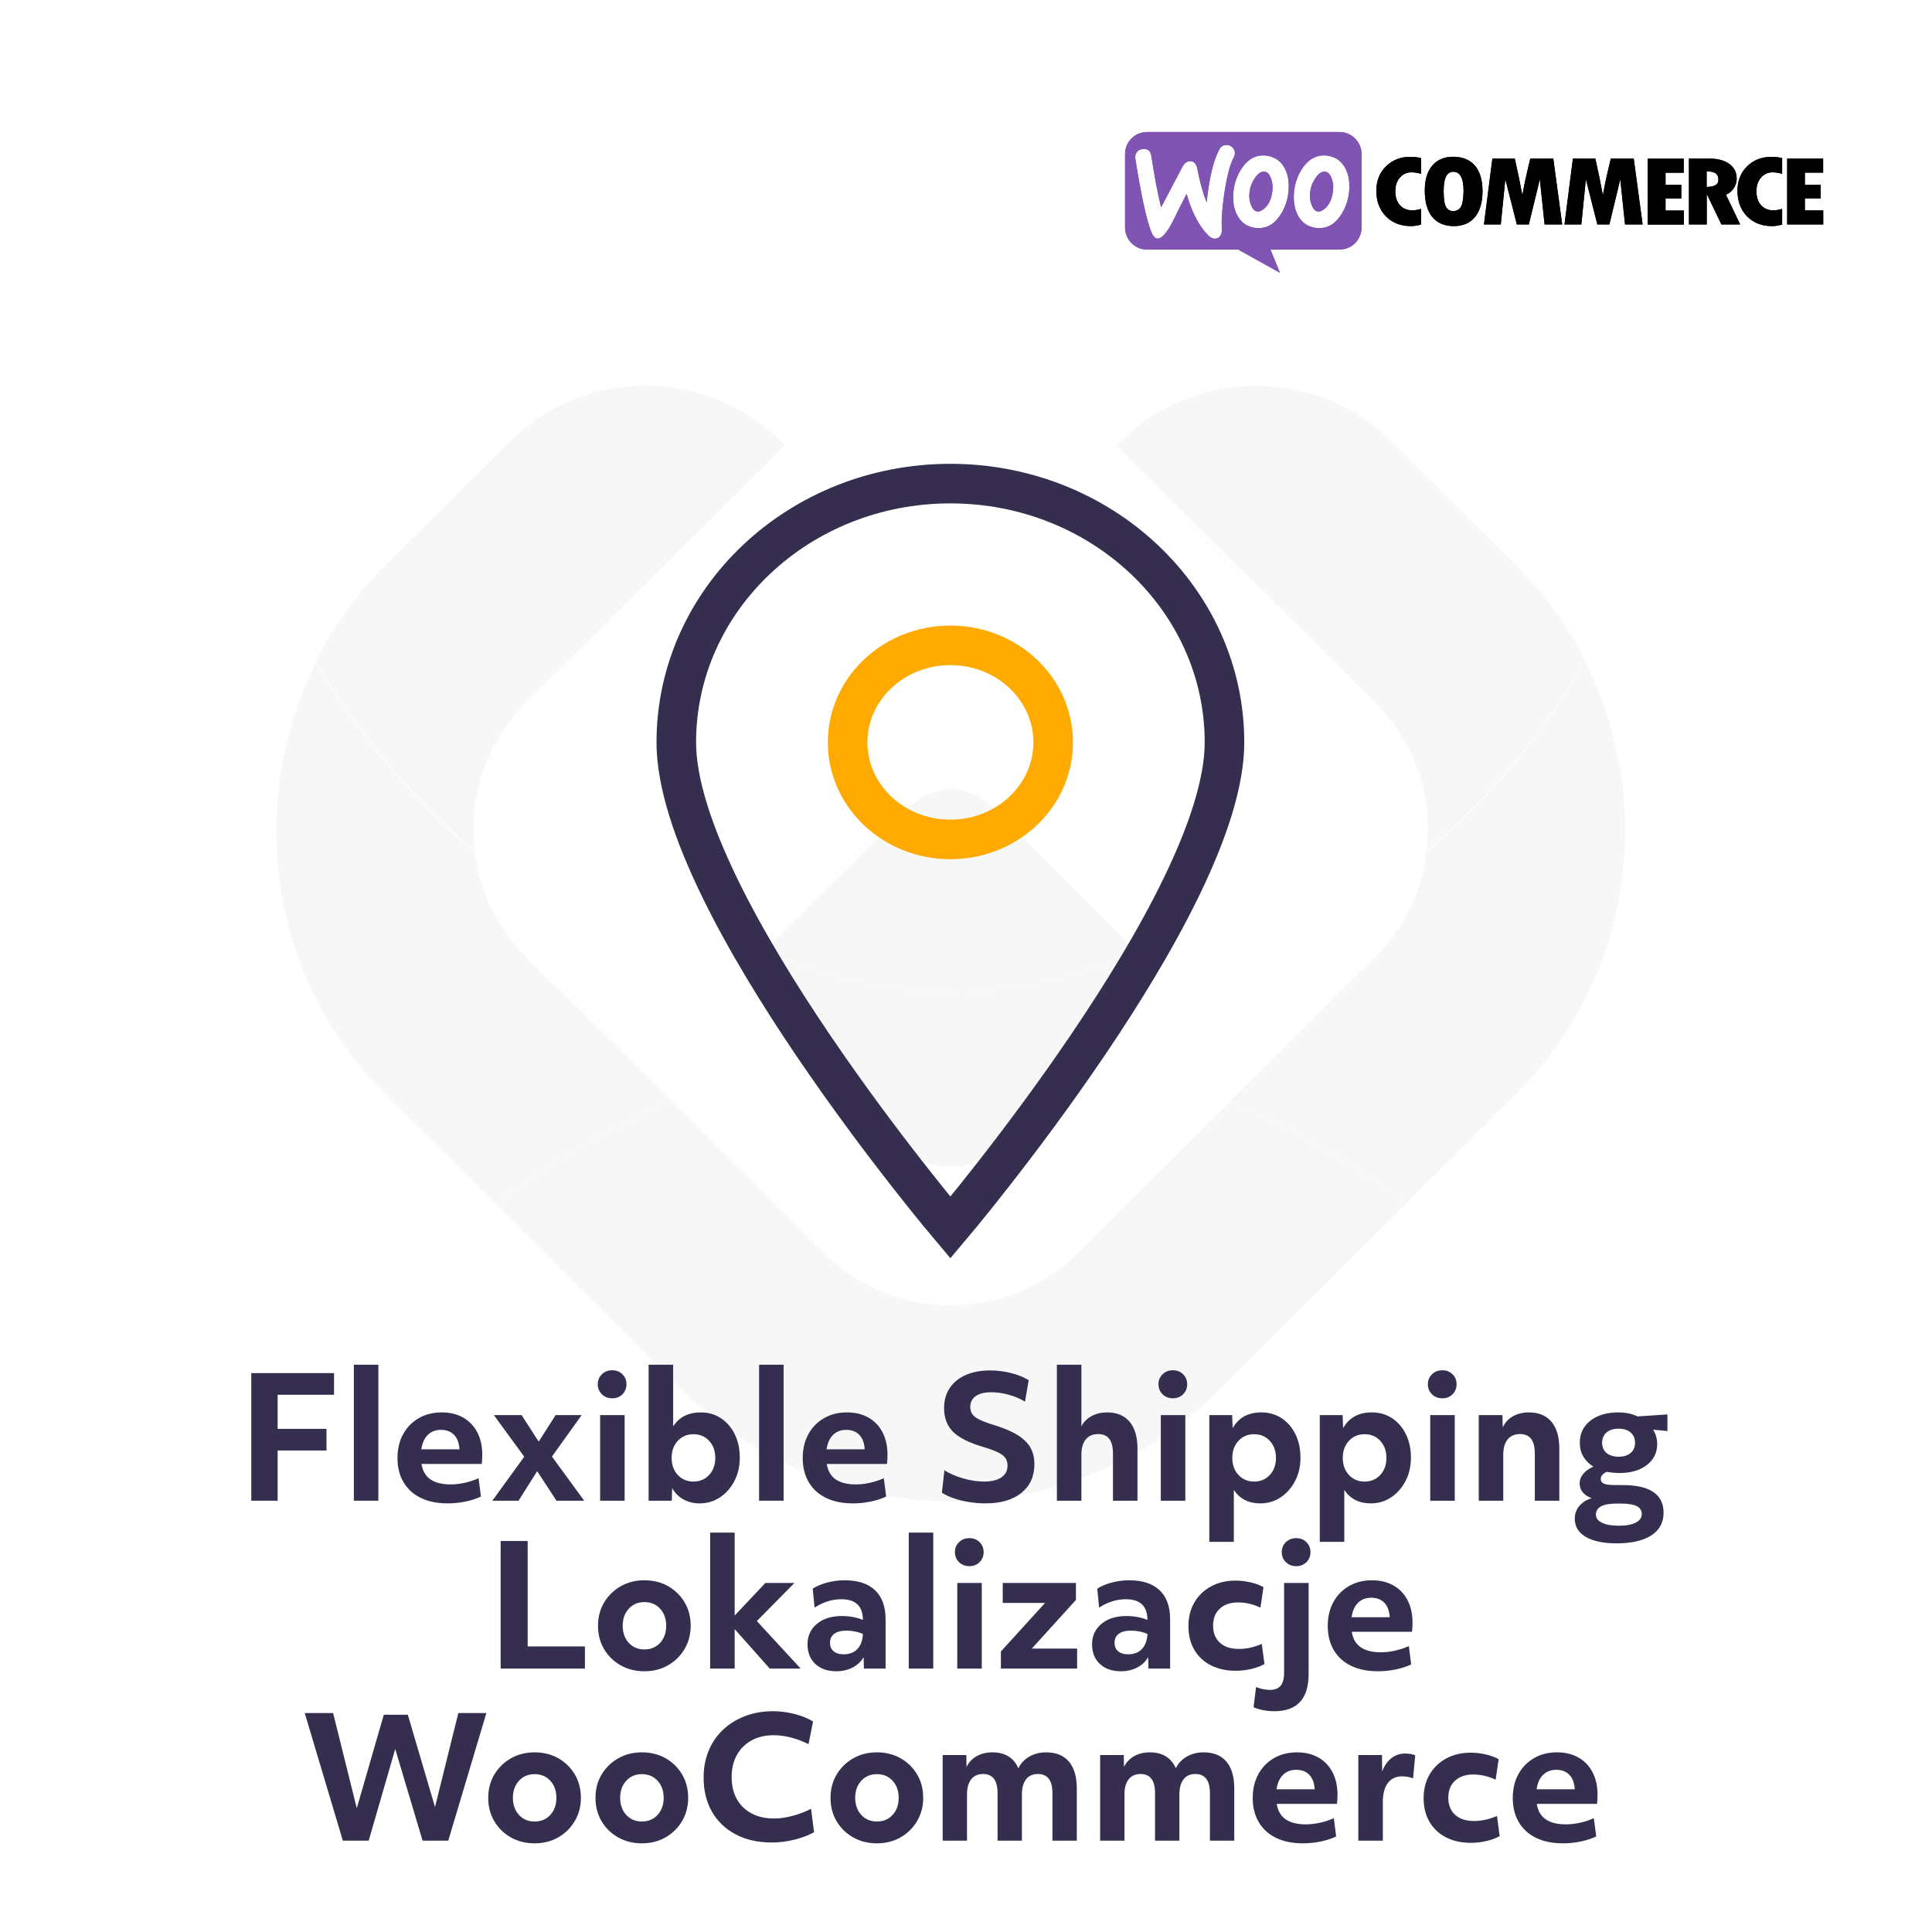 <?xml version="1.0" encoding="UTF-8" standalone="no"?> <svg xmlns="http://www.w3.org/2000/svg" xmlns:xlink="http://www.w3.org/1999/xlink" xmlns:serif="http://www.serif.com/" width="100%" height="100%" viewBox="0 0 500 500" version="1.1" xml:space="preserve" style="fill-rule:evenodd;clip-rule:evenodd;stroke-linecap:round;stroke-miterlimit:10;"> <g transform="matrix(1.671,0,0,1.671,-0.692,0.879)"> <g opacity="0.04"> <g transform="matrix(1,0,0,1,77.235,102.06)"> <path d="M0,83.94L-16.912,67.125C-27.955,56.158 -34.027,41.573 -34.027,26.043C-34.027,16.84 -31.897,7.979 -27.866,0C-21.4,11.168 -13.045,21.151 -3.271,29.471C-2.523,35.572 0.228,41.232 4.666,45.657L27.194,68.044C17.356,72.079 8.203,77.461 -0.013,83.94L0,83.94Z" style="fill:rgb(53,46,79);fill-rule:nonzero;"></path> </g> <g transform="matrix(1,0,0,1,218.086,102.034)"> <path d="M0,83.966C-8.215,77.474 -17.355,72.092 -27.193,68.058L-4.678,45.67C-0.24,41.246 2.523,35.598 3.259,29.485C13.059,21.153 21.389,11.181 27.854,0C31.886,7.98 34.016,16.854 34.016,26.056C34.016,41.573 27.942,56.171 16.913,67.138L-0.013,83.966L0,83.966Z" style="fill:rgb(53,46,79);fill-rule:nonzero;"></path> </g> <g transform="matrix(1,0,0,1,147.661,170.145)"> <path d="M0,61.855C-15.606,61.855 -30.287,55.817 -41.317,44.85L-70.438,15.895C-62.223,9.403 -53.069,4.033 -43.231,0L-19.727,23.37C-14.465,28.614 -7.467,31.488 -0.013,31.488C7.442,31.488 14.44,28.614 19.714,23.37L43.219,0C53.057,4.033 62.198,9.416 70.413,15.908L41.292,44.85C30.262,55.817 15.594,61.855 -0.025,61.855L0,61.855Z" style="fill:rgb(53,46,79);fill-rule:nonzero;"></path> </g> <g transform="matrix(1,0,0,1,73.749,59.528)"> <path d="M0,68.36C0,69.52 0.076,70.654 0.215,71.776C-9.572,63.457 -17.914,53.485 -24.38,42.304C-21.616,36.808 -17.927,31.741 -13.438,27.278L5.591,8.358C17.432,-3.416 36.702,-3.164 48.214,8.925L8.152,48.733C2.891,53.964 -0.013,60.935 -0.013,68.347L0,68.36Z" style="fill:rgb(53,46,79);fill-rule:nonzero;"></path> </g> <g transform="matrix(1,0,0,1,173.359,118.976)"> <path d="M0,-50.511C11.512,-62.587 30.782,-62.852 42.623,-51.078L61.652,-32.157C66.141,-27.707 69.817,-22.64 72.582,-17.144C66.102,-5.95 57.786,4.008 47.986,12.341C48.138,11.206 48.201,10.084 48.201,8.925C48.201,1.512 45.298,-5.458 40.037,-10.69L0,-50.511Z" style="fill:rgb(53,46,79);fill-rule:nonzero;"></path> </g> <g transform="matrix(1,0,0,1,141.576,150.238)"> <path d="M0,27.454L-8.114,19.387L-20.805,6.781C-23.568,4.033 -24.05,-0.127 -22.275,-3.354C-13.654,0.604 -4.032,2.823 6.098,2.823C16.228,2.823 25.824,0.617 34.445,-3.354C36.221,-0.127 35.738,4.033 32.987,6.781L20.297,19.387L12.171,27.454C8.824,30.808 3.372,30.808 0,27.454" style="fill:rgb(53,46,79);fill-rule:nonzero;"></path> </g> <g transform="matrix(1,0,0,1,147.661,120.891)"> <path d="M0,32.17C-10.13,32.17 -19.739,29.951 -28.373,25.993C-27.993,25.3 -27.486,24.619 -26.902,24.039L-15.467,12.656L-6.098,3.328C-2.738,0 2.713,0 6.073,3.328L26.89,24.039C27.486,24.631 27.98,25.3 28.348,25.993C19.727,29.963 10.117,32.17 0,32.17" style="fill:rgb(53,46,79);fill-rule:nonzero;"></path> </g> </g> </g> <g transform="matrix(1.599,0,0,1.599,291.153,34.165)"> <g> <clipPath id="_clip1"> <rect x="0" y="0" width="113" height="23"></rect> </clipPath> <g clip-path="url(#_clip1)"> <path d="M34.709,0L3.552,0C1.581,0 -0.016,1.612 0,3.568L0,15.461C0,17.433 1.596,19.029 3.568,19.029L18.325,19.029L25.07,22.785L23.536,19.029L34.709,19.029C36.681,19.029 38.277,17.433 38.277,15.461L38.277,3.568C38.277,1.596 36.681,0 34.709,0ZM2.895,2.754C2.457,2.785 2.128,2.942 1.909,3.239C1.69,3.521 1.612,3.881 1.659,4.288C2.582,10.156 3.443,14.115 4.241,16.165C4.554,16.916 4.914,17.276 5.336,17.245C5.994,17.198 6.776,16.29 7.699,14.522C8.184,13.521 8.936,12.018 9.953,10.015C10.798,12.973 11.956,15.195 13.411,16.682C13.818,17.104 14.241,17.292 14.647,17.261C15.007,17.229 15.289,17.042 15.477,16.697C15.633,16.4 15.696,16.056 15.665,15.664C15.571,14.24 15.712,12.253 16.103,9.702C16.51,7.073 17.01,5.18 17.621,4.053C17.746,3.818 17.793,3.584 17.777,3.302C17.746,2.942 17.589,2.645 17.292,2.41C16.995,2.175 16.666,2.066 16.306,2.097C15.852,2.128 15.508,2.347 15.273,2.785C14.303,4.554 13.615,7.418 13.208,11.392C12.613,9.89 12.112,8.122 11.721,6.04C11.549,5.117 11.127,4.679 10.438,4.726C9.968,4.757 9.577,5.07 9.264,5.665L5.837,12.19C5.274,9.921 4.742,7.151 4.257,3.881C4.147,3.067 3.693,2.692 2.895,2.754ZM33.05,3.881C34.161,4.116 34.991,4.71 35.554,5.696C36.055,6.541 36.305,7.558 36.305,8.779C36.305,10.391 35.899,11.862 35.085,13.208C34.146,14.773 32.925,15.555 31.407,15.555C31.141,15.555 30.86,15.524 30.562,15.461C29.451,15.226 28.622,14.632 28.058,13.646C27.558,12.785 27.307,11.752 27.307,10.547C27.307,8.936 27.714,7.465 28.528,6.134C29.483,4.569 30.703,3.787 32.205,3.787C32.471,3.787 32.753,3.818 33.05,3.881ZM32.393,12.347C32.972,11.831 33.363,11.064 33.583,10.031C33.645,9.671 33.692,9.28 33.692,8.873C33.692,8.419 33.598,7.934 33.41,7.449C33.176,6.839 32.863,6.51 32.487,6.432C31.924,6.322 31.376,6.635 30.86,7.402C30.437,7.997 30.171,8.623 30.03,9.264C29.952,9.624 29.921,10.015 29.921,10.407C29.921,10.86 30.015,11.345 30.202,11.831C30.437,12.441 30.75,12.769 31.126,12.848C31.517,12.926 31.939,12.754 32.393,12.347ZM25.742,5.696C25.179,4.71 24.334,4.116 23.239,3.881C22.941,3.818 22.66,3.787 22.394,3.787C20.891,3.787 19.671,4.569 18.716,6.134C17.902,7.465 17.496,8.936 17.496,10.547C17.496,11.752 17.746,12.785 18.247,13.646C18.81,14.632 19.639,15.226 20.75,15.461C21.048,15.524 21.329,15.555 21.596,15.555C23.113,15.555 24.334,14.773 25.273,13.208C26.087,11.862 26.494,10.391 26.494,8.779C26.494,7.558 26.243,6.541 25.742,5.696ZM23.771,10.031C23.552,11.064 23.16,11.831 22.581,12.347C22.128,12.754 21.705,12.926 21.314,12.848C20.938,12.769 20.625,12.441 20.391,11.831C20.203,11.345 20.109,10.86 20.109,10.407C20.109,10.015 20.14,9.624 20.218,9.264C20.359,8.623 20.625,7.997 21.048,7.402C21.564,6.635 22.112,6.322 22.675,6.432C23.051,6.51 23.364,6.839 23.599,7.449C23.786,7.934 23.88,8.419 23.88,8.873C23.88,9.28 23.849,9.671 23.771,10.031Z" style="fill:rgb(127,84,179);"></path> <path d="M42.236,5.555C41.188,6.588 40.671,7.903 40.671,9.499C40.671,11.205 41.188,12.597 42.221,13.646C43.253,14.694 44.599,15.226 46.274,15.226C46.759,15.226 47.306,15.148 47.901,14.976L47.901,12.441C47.353,12.597 46.884,12.676 46.477,12.676C45.648,12.676 44.99,12.394 44.49,11.846C43.989,11.283 43.739,10.532 43.739,9.577C43.739,8.685 43.989,7.95 44.474,7.386C44.975,6.807 45.585,6.526 46.336,6.526C46.821,6.526 47.338,6.604 47.901,6.76L47.901,4.225C47.385,4.084 46.806,4.022 46.195,4.022C44.599,4.006 43.285,4.522 42.236,5.555ZM53.097,4.006C51.657,4.006 50.53,4.491 49.716,5.446C48.903,6.4 48.511,7.746 48.511,9.467C48.511,11.33 48.918,12.754 49.716,13.74C50.514,14.726 51.688,15.226 53.222,15.226C54.708,15.226 55.851,14.726 56.649,13.74C57.447,12.754 57.854,11.361 57.854,9.577C57.854,7.793 57.447,6.416 56.633,5.446C55.804,4.491 54.63,4.006 53.097,4.006ZM54.333,12.143C54.051,12.582 53.629,12.801 53.097,12.801C52.596,12.801 52.22,12.582 51.954,12.143C51.688,11.705 51.563,10.829 51.563,9.499C51.563,7.449 52.079,6.432 53.128,6.432C54.223,6.432 54.786,7.464 54.786,9.546C54.771,10.829 54.614,11.705 54.333,12.143ZM65.584,4.303L65.021,6.698C64.88,7.308 64.739,7.934 64.614,8.575L64.301,10.234C64.004,8.575 63.597,6.604 63.08,4.303L59.45,4.303L58.088,14.96L60.811,14.96L61.547,7.621L63.409,14.96L65.35,14.96L67.133,7.637L67.9,14.96L70.748,14.96L69.309,4.303L65.584,4.303ZM78.62,4.303L78.056,6.698C77.915,7.308 77.775,7.934 77.649,8.575L77.336,10.234C77.039,8.575 76.632,6.604 76.116,4.303L72.485,4.303L71.124,14.96L73.847,14.96L74.582,7.621L76.444,14.96L78.385,14.96L80.153,7.637L80.92,14.96L83.768,14.96L82.328,4.303L78.62,4.303ZM87.477,10.751L90.028,10.751L90.028,8.544L87.477,8.544L87.477,6.588L90.419,6.588L90.419,4.319L84.598,4.319L84.598,14.976L90.435,14.976L90.435,12.707L87.477,12.707L87.477,10.751ZM98.54,9.061C98.838,8.575 98.994,8.075 98.994,7.558C98.994,6.557 98.603,5.759 97.821,5.18C97.038,4.601 95.959,4.303 94.613,4.303L91.264,4.303L91.264,14.96L94.143,14.96L94.143,10.109L94.19,10.109L96.522,14.96L99.558,14.96L97.257,10.156C97.805,9.906 98.243,9.546 98.54,9.061ZM94.128,8.888L94.128,6.353C94.816,6.369 95.301,6.479 95.599,6.698C95.896,6.917 96.037,7.261 96.037,7.762C96.037,8.497 95.395,8.873 94.128,8.888ZM100.684,5.555C99.636,6.588 99.12,7.903 99.12,9.499C99.12,11.205 99.636,12.597 100.669,13.646C101.702,14.694 103.047,15.226 104.722,15.226C105.207,15.226 105.755,15.148 106.349,14.976L106.349,12.441C105.802,12.597 105.332,12.676 104.925,12.676C104.096,12.676 103.439,12.394 102.938,11.846C102.437,11.283 102.187,10.532 102.187,9.577C102.187,8.685 102.437,7.95 102.922,7.386C103.423,6.807 104.033,6.526 104.784,6.526C105.269,6.526 105.786,6.604 106.349,6.76L106.349,4.225C105.833,4.084 105.254,4.022 104.644,4.022C103.063,4.006 101.733,4.522 100.684,5.555ZM110.027,12.691L110.027,10.735L112.577,10.735L112.577,8.529L110.027,8.529L110.027,6.572L112.984,6.572L112.984,4.303L107.163,4.303L107.163,14.96L113,14.96L113,12.691L110.027,12.691Z" style="fill-rule:nonzero;"></path> </g> </g> </g> <g id="logo-woocommerce.svg" transform="matrix(1.599,0,0,1.599,381.519,52.558)"> <g transform="matrix(1,0,0,1,-56.5,-11.5)"> <clipPath id="_clip2"> <rect x="0" y="0" width="113" height="23"></rect> </clipPath> <g clip-path="url(#_clip2)"> <path d="M34.709,0L3.552,0C1.581,0 -0.016,1.612 0,3.568L0,15.461C0,17.433 1.596,19.029 3.568,19.029L18.325,19.029L25.07,22.785L23.536,19.029L34.709,19.029C36.681,19.029 38.277,17.433 38.277,15.461L38.277,3.568C38.277,1.596 36.681,0 34.709,0ZM2.895,2.754C2.457,2.785 2.128,2.942 1.909,3.239C1.69,3.521 1.612,3.881 1.659,4.288C2.582,10.156 3.443,14.115 4.241,16.165C4.554,16.916 4.914,17.276 5.336,17.245C5.994,17.198 6.776,16.29 7.699,14.522C8.184,13.521 8.936,12.018 9.953,10.015C10.798,12.973 11.956,15.195 13.411,16.682C13.818,17.104 14.241,17.292 14.647,17.261C15.007,17.229 15.289,17.042 15.477,16.697C15.633,16.4 15.696,16.056 15.665,15.664C15.571,14.24 15.712,12.253 16.103,9.702C16.51,7.073 17.01,5.18 17.621,4.053C17.746,3.818 17.793,3.584 17.777,3.302C17.746,2.942 17.589,2.645 17.292,2.41C16.995,2.175 16.666,2.066 16.306,2.097C15.852,2.128 15.508,2.347 15.273,2.785C14.303,4.554 13.615,7.418 13.208,11.392C12.613,9.89 12.112,8.122 11.721,6.04C11.549,5.117 11.127,4.679 10.438,4.726C9.968,4.757 9.577,5.07 9.264,5.665L5.837,12.19C5.274,9.921 4.742,7.151 4.257,3.881C4.147,3.067 3.693,2.692 2.895,2.754ZM33.05,3.881C34.161,4.116 34.991,4.71 35.554,5.696C36.055,6.541 36.305,7.558 36.305,8.779C36.305,10.391 35.899,11.862 35.085,13.208C34.146,14.773 32.925,15.555 31.407,15.555C31.141,15.555 30.86,15.524 30.562,15.461C29.451,15.226 28.622,14.632 28.058,13.646C27.558,12.785 27.307,11.752 27.307,10.547C27.307,8.936 27.714,7.465 28.528,6.134C29.483,4.569 30.703,3.787 32.205,3.787C32.471,3.787 32.753,3.818 33.05,3.881ZM32.393,12.347C32.972,11.831 33.363,11.064 33.583,10.031C33.645,9.671 33.692,9.28 33.692,8.873C33.692,8.419 33.598,7.934 33.41,7.449C33.176,6.839 32.863,6.51 32.487,6.432C31.924,6.322 31.376,6.635 30.86,7.402C30.437,7.997 30.171,8.623 30.03,9.264C29.952,9.624 29.921,10.015 29.921,10.407C29.921,10.86 30.015,11.345 30.202,11.831C30.437,12.441 30.75,12.769 31.126,12.848C31.517,12.926 31.939,12.754 32.393,12.347ZM25.742,5.696C25.179,4.71 24.334,4.116 23.239,3.881C22.941,3.818 22.66,3.787 22.394,3.787C20.891,3.787 19.671,4.569 18.716,6.134C17.902,7.465 17.496,8.936 17.496,10.547C17.496,11.752 17.746,12.785 18.247,13.646C18.81,14.632 19.639,15.226 20.75,15.461C21.048,15.524 21.329,15.555 21.596,15.555C23.113,15.555 24.334,14.773 25.273,13.208C26.087,11.862 26.494,10.391 26.494,8.779C26.494,7.558 26.243,6.541 25.742,5.696ZM23.771,10.031C23.552,11.064 23.16,11.831 22.581,12.347C22.128,12.754 21.705,12.926 21.314,12.848C20.938,12.769 20.625,12.441 20.391,11.831C20.203,11.345 20.109,10.86 20.109,10.407C20.109,10.015 20.14,9.624 20.218,9.264C20.359,8.623 20.625,7.997 21.048,7.402C21.564,6.635 22.112,6.322 22.675,6.432C23.051,6.51 23.364,6.839 23.599,7.449C23.786,7.934 23.88,8.419 23.88,8.873C23.88,9.28 23.849,9.671 23.771,10.031Z" style="fill:rgb(127,84,179);"></path> <path d="M42.236,5.555C41.188,6.588 40.671,7.903 40.671,9.499C40.671,11.205 41.188,12.597 42.221,13.646C43.253,14.694 44.599,15.226 46.274,15.226C46.759,15.226 47.306,15.148 47.901,14.976L47.901,12.441C47.353,12.597 46.884,12.676 46.477,12.676C45.648,12.676 44.99,12.394 44.49,11.846C43.989,11.283 43.739,10.532 43.739,9.577C43.739,8.685 43.989,7.95 44.474,7.386C44.975,6.807 45.585,6.526 46.336,6.526C46.821,6.526 47.338,6.604 47.901,6.76L47.901,4.225C47.385,4.084 46.806,4.022 46.195,4.022C44.599,4.006 43.285,4.522 42.236,5.555ZM53.097,4.006C51.657,4.006 50.53,4.491 49.716,5.446C48.903,6.4 48.511,7.746 48.511,9.467C48.511,11.33 48.918,12.754 49.716,13.74C50.514,14.726 51.688,15.226 53.222,15.226C54.708,15.226 55.851,14.726 56.649,13.74C57.447,12.754 57.854,11.361 57.854,9.577C57.854,7.793 57.447,6.416 56.633,5.446C55.804,4.491 54.63,4.006 53.097,4.006ZM54.333,12.143C54.051,12.582 53.629,12.801 53.097,12.801C52.596,12.801 52.22,12.582 51.954,12.143C51.688,11.705 51.563,10.829 51.563,9.499C51.563,7.449 52.079,6.432 53.128,6.432C54.223,6.432 54.786,7.464 54.786,9.546C54.771,10.829 54.614,11.705 54.333,12.143ZM65.584,4.303L65.021,6.698C64.88,7.308 64.739,7.934 64.614,8.575L64.301,10.234C64.004,8.575 63.597,6.604 63.08,4.303L59.45,4.303L58.088,14.96L60.811,14.96L61.547,7.621L63.409,14.96L65.35,14.96L67.133,7.637L67.9,14.96L70.748,14.96L69.309,4.303L65.584,4.303ZM78.62,4.303L78.056,6.698C77.915,7.308 77.775,7.934 77.649,8.575L77.336,10.234C77.039,8.575 76.632,6.604 76.116,4.303L72.485,4.303L71.124,14.96L73.847,14.96L74.582,7.621L76.444,14.96L78.385,14.96L80.153,7.637L80.92,14.96L83.768,14.96L82.328,4.303L78.62,4.303ZM87.477,10.751L90.028,10.751L90.028,8.544L87.477,8.544L87.477,6.588L90.419,6.588L90.419,4.319L84.598,4.319L84.598,14.976L90.435,14.976L90.435,12.707L87.477,12.707L87.477,10.751ZM98.54,9.061C98.838,8.575 98.994,8.075 98.994,7.558C98.994,6.557 98.603,5.759 97.821,5.18C97.038,4.601 95.959,4.303 94.613,4.303L91.264,4.303L91.264,14.96L94.143,14.96L94.143,10.109L94.19,10.109L96.522,14.96L99.558,14.96L97.257,10.156C97.805,9.906 98.243,9.546 98.54,9.061ZM94.128,8.888L94.128,6.353C94.816,6.369 95.301,6.479 95.599,6.698C95.896,6.917 96.037,7.261 96.037,7.762C96.037,8.497 95.395,8.873 94.128,8.888ZM100.684,5.555C99.636,6.588 99.12,7.903 99.12,9.499C99.12,11.205 99.636,12.597 100.669,13.646C101.702,14.694 103.047,15.226 104.722,15.226C105.207,15.226 105.755,15.148 106.349,14.976L106.349,12.441C105.802,12.597 105.332,12.676 104.925,12.676C104.096,12.676 103.439,12.394 102.938,11.846C102.437,11.283 102.187,10.532 102.187,9.577C102.187,8.685 102.437,7.95 102.922,7.386C103.423,6.807 104.033,6.526 104.784,6.526C105.269,6.526 105.786,6.604 106.349,6.76L106.349,4.225C105.833,4.084 105.254,4.022 104.644,4.022C103.063,4.006 101.733,4.522 100.684,5.555ZM110.027,12.691L110.027,10.735L112.577,10.735L112.577,8.529L110.027,8.529L110.027,6.572L112.984,6.572L112.984,4.303L107.163,4.303L107.163,14.96L113,14.96L113,12.691L110.027,12.691Z" style="fill-rule:nonzero;"></path> </g> </g> </g> <g transform="matrix(1.671,0,0,1.671,-0.692,-20.029)"> <path d="M39.332,224.65L52.15,224.65L52.15,228.004L43.414,228.004L43.414,233.282L50.98,233.282L50.98,236.636L43.414,236.636L43.414,244.41L39.332,244.41L39.332,224.65Z" style="fill:rgb(53,46,79);fill-rule:nonzero;"></path> <rect x="55.218" y="223.35" width="3.796" height="21.06" style="fill:rgb(53,46,79);fill-rule:nonzero;"></rect> <path d="M69.751,244.826C68.139,244.826 66.753,244.545 65.591,243.981C64.43,243.418 63.537,242.608 62.913,241.55C62.289,240.493 61.977,239.245 61.977,237.806C61.977,236.402 62.268,235.172 62.848,234.114C63.429,233.057 64.235,232.229 65.266,231.631C66.298,231.033 67.481,230.734 68.815,230.734C70.098,230.734 71.212,231.003 72.156,231.54C73.101,232.078 73.829,232.84 74.34,233.828C74.852,234.816 75.107,235.978 75.107,237.312C75.107,237.746 75.081,238.214 75.029,238.716L65.695,238.716C65.869,239.808 66.337,240.61 67.099,241.121C67.862,241.633 68.893,241.888 70.193,241.888C70.921,241.888 71.667,241.802 72.429,241.628C73.192,241.455 73.894,241.221 74.535,240.926L74.899,243.76C74.223,244.09 73.43,244.35 72.52,244.54C71.61,244.731 70.687,244.826 69.751,244.826ZM68.711,233.438C67.879,233.438 67.199,233.698 66.67,234.218C66.142,234.738 65.808,235.484 65.669,236.454L71.571,236.454C71.571,236.264 71.554,236.09 71.519,235.934C71.398,235.137 71.095,234.522 70.609,234.088C70.124,233.655 69.491,233.438 68.711,233.438Z" style="fill:rgb(53,46,79);fill-rule:nonzero;"></path> <path d="M90.889,244.41L86.599,244.41L83.609,239.834L80.723,244.41L76.667,244.41L81.607,237.598L76.901,231.15L81.191,231.15L83.843,235.258L86.469,231.15L90.499,231.15L85.897,237.572L90.889,244.41Z" style="fill:rgb(53,46,79);fill-rule:nonzero;"></path> <path d="M93.359,231.15L97.155,231.15L97.155,244.41L93.359,244.41L93.359,231.15ZM93.632,227.926C93.207,227.51 92.995,226.99 92.995,226.366C92.995,225.76 93.207,225.248 93.632,224.832C94.056,224.416 94.589,224.208 95.231,224.208C95.872,224.208 96.401,224.416 96.817,224.832C97.233,225.248 97.441,225.76 97.441,226.366C97.441,226.99 97.233,227.51 96.817,227.926C96.401,228.342 95.872,228.55 95.231,228.55C94.589,228.55 94.056,228.342 93.632,227.926Z" style="fill:rgb(53,46,79);fill-rule:nonzero;"></path> <path d="M100.872,223.35L104.668,223.35L104.668,232.892C105.622,231.454 107.043,230.734 108.932,230.734C110.111,230.734 111.155,231.033 112.065,231.631C112.975,232.229 113.69,233.057 114.21,234.114C114.73,235.172 114.99,236.385 114.99,237.754C114.99,239.089 114.713,240.289 114.158,241.355C113.604,242.421 112.858,243.266 111.922,243.89C110.986,244.514 109.929,244.826 108.75,244.826C107.832,244.826 107,244.618 106.254,244.202C105.509,243.786 104.928,243.206 104.512,242.46L104.46,244.41L100.872,244.41L100.872,223.35ZM107.814,234.114C106.826,234.114 106.016,234.457 105.383,235.141C104.751,235.826 104.434,236.706 104.434,237.78C104.434,238.855 104.751,239.735 105.383,240.419C106.016,241.104 106.826,241.446 107.814,241.446C108.802,241.446 109.613,241.104 110.245,240.419C110.878,239.735 111.194,238.855 111.194,237.78C111.194,236.706 110.878,235.826 110.245,235.141C109.613,234.457 108.802,234.114 107.814,234.114Z" style="fill:rgb(53,46,79);fill-rule:nonzero;"></path> <rect x="117.98" y="223.35" width="3.796" height="21.06" style="fill:rgb(53,46,79);fill-rule:nonzero;"></rect> <path d="M132.513,244.826C130.901,244.826 129.515,244.545 128.353,243.981C127.192,243.418 126.299,242.608 125.675,241.55C125.051,240.493 124.739,239.245 124.739,237.806C124.739,236.402 125.03,235.172 125.61,234.114C126.191,233.057 126.997,232.229 128.028,231.631C129.06,231.033 130.243,230.734 131.577,230.734C132.86,230.734 133.974,231.003 134.918,231.54C135.863,232.078 136.591,232.84 137.102,233.828C137.614,234.816 137.869,235.978 137.869,237.312C137.869,237.746 137.843,238.214 137.791,238.716L128.457,238.716C128.631,239.808 129.099,240.61 129.861,241.121C130.624,241.633 131.655,241.888 132.955,241.888C133.683,241.888 134.429,241.802 135.191,241.628C135.954,241.455 136.656,241.221 137.297,240.926L137.661,243.76C136.985,244.09 136.192,244.35 135.282,244.54C134.372,244.731 133.449,244.826 132.513,244.826ZM131.473,233.438C130.641,233.438 129.961,233.698 129.432,234.218C128.904,234.738 128.57,235.484 128.431,236.454L134.333,236.454C134.333,236.264 134.316,236.09 134.281,235.934C134.16,235.137 133.857,234.522 133.371,234.088C132.886,233.655 132.253,233.438 131.473,233.438Z" style="fill:rgb(53,46,79);fill-rule:nonzero;"></path> <path d="M146.682,239.704C147.514,240.224 148.489,240.645 149.607,240.965C150.725,241.286 151.796,241.446 152.818,241.446C153.98,241.446 154.877,241.23 155.509,240.796C156.142,240.363 156.458,239.756 156.458,238.976C156.458,238.508 156.346,238.114 156.12,237.793C155.895,237.473 155.505,237.178 154.95,236.909C154.396,236.641 153.616,236.359 152.61,236.064C150.461,235.423 148.927,234.643 148.008,233.724C147.09,232.806 146.63,231.584 146.63,230.058C146.63,228.862 146.925,227.827 147.514,226.951C148.104,226.076 148.931,225.404 149.997,224.936C151.063,224.468 152.324,224.234 153.78,224.234C154.855,224.234 155.925,224.369 156.991,224.637C158.057,224.906 158.972,225.274 159.734,225.742L159.162,229.07C158.434,228.62 157.598,228.264 156.653,228.004C155.709,227.744 154.803,227.614 153.936,227.614C152.896,227.614 152.095,227.814 151.531,228.212C150.968,228.611 150.686,229.174 150.686,229.902C150.686,230.318 150.786,230.678 150.985,230.981C151.185,231.285 151.531,231.562 152.025,231.813C152.519,232.065 153.208,232.329 154.092,232.606C155.67,233.074 156.935,233.594 157.888,234.166C158.842,234.738 159.535,235.393 159.968,236.129C160.402,236.866 160.618,237.737 160.618,238.742C160.618,240.632 159.947,242.118 158.603,243.201C157.26,244.285 155.401,244.826 153.026,244.826C152.194,244.826 151.349,244.757 150.491,244.618C149.633,244.48 148.84,244.285 148.112,244.033C147.384,243.782 146.778,243.492 146.292,243.162L146.682,239.704Z" style="fill:rgb(53,46,79);fill-rule:nonzero;"></path> <path d="M164.102,223.35L167.898,223.35L167.898,232.892C168.262,232.199 168.795,231.666 169.497,231.293C170.199,230.921 170.992,230.734 171.876,230.734C173.384,230.734 174.545,231.215 175.36,232.177C176.175,233.139 176.582,234.53 176.582,236.35L176.582,244.41L172.786,244.41L172.786,237.078C172.786,235.085 172.023,234.088 170.498,234.088C169.666,234.088 169.025,234.366 168.574,234.92C168.123,235.475 167.898,236.264 167.898,237.286L167.898,244.41L164.102,244.41L164.102,223.35Z" style="fill:rgb(53,46,79);fill-rule:nonzero;"></path> <path d="M180.196,231.15L183.992,231.15L183.992,244.41L180.196,244.41L180.196,231.15ZM180.469,227.926C180.044,227.51 179.832,226.99 179.832,226.366C179.832,225.76 180.044,225.248 180.469,224.832C180.893,224.416 181.426,224.208 182.068,224.208C182.709,224.208 183.238,224.416 183.654,224.832C184.07,225.248 184.278,225.76 184.278,226.366C184.278,226.99 184.07,227.51 183.654,227.926C183.238,228.342 182.709,228.55 182.068,228.55C181.426,228.55 180.893,228.342 180.469,227.926Z" style="fill:rgb(53,46,79);fill-rule:nonzero;"></path> <path d="M187.709,231.15L191.245,231.15L191.323,233.178C192.242,231.549 193.724,230.734 195.769,230.734C196.948,230.734 197.992,231.033 198.902,231.631C199.812,232.229 200.527,233.057 201.047,234.114C201.567,235.172 201.827,236.385 201.827,237.754C201.827,239.089 201.55,240.289 200.995,241.355C200.44,242.421 199.695,243.266 198.759,243.89C197.823,244.514 196.766,244.826 195.587,244.826C193.802,244.826 192.441,244.133 191.505,242.746L191.505,250.78L187.709,250.78L187.709,231.15ZM194.651,241.446C195.639,241.446 196.449,241.104 197.082,240.419C197.715,239.735 198.031,238.855 198.031,237.78C198.031,236.706 197.715,235.826 197.082,235.141C196.449,234.457 195.639,234.114 194.651,234.114C193.663,234.114 192.853,234.457 192.22,235.141C191.587,235.826 191.271,236.706 191.271,237.78C191.271,238.855 191.587,239.735 192.22,240.419C192.853,241.104 193.663,241.446 194.651,241.446Z" style="fill:rgb(53,46,79);fill-rule:nonzero;"></path> <path d="M204.817,231.15L208.353,231.15L208.431,233.178C209.349,231.549 210.831,230.734 212.877,230.734C214.055,230.734 215.1,231.033 216.01,231.631C216.92,232.229 217.635,233.057 218.155,234.114C218.675,235.172 218.935,236.385 218.935,237.754C218.935,239.089 218.657,240.289 218.103,241.355C217.548,242.421 216.803,243.266 215.867,243.89C214.931,244.514 213.873,244.826 212.695,244.826C210.909,244.826 209.549,244.133 208.613,242.746L208.613,250.78L204.817,250.78L204.817,231.15ZM211.759,241.446C212.747,241.446 213.557,241.104 214.19,240.419C214.822,239.735 215.139,238.855 215.139,237.78C215.139,236.706 214.822,235.826 214.19,235.141C213.557,234.457 212.747,234.114 211.759,234.114C210.771,234.114 209.96,234.457 209.328,235.141C208.695,235.826 208.379,236.706 208.379,237.78C208.379,238.855 208.695,239.735 209.328,240.419C209.96,241.104 210.771,241.446 211.759,241.446Z" style="fill:rgb(53,46,79);fill-rule:nonzero;"></path> <path d="M221.924,231.15L225.72,231.15L225.72,244.41L221.924,244.41L221.924,231.15ZM222.197,227.926C221.773,227.51 221.56,226.99 221.56,226.366C221.56,225.76 221.773,225.248 222.197,224.832C222.622,224.416 223.155,224.208 223.796,224.208C224.438,224.208 224.966,224.416 225.382,224.832C225.798,225.248 226.006,225.76 226.006,226.366C226.006,226.99 225.798,227.51 225.382,227.926C224.966,228.342 224.438,228.55 223.796,228.55C223.155,228.55 222.622,228.342 222.197,227.926Z" style="fill:rgb(53,46,79);fill-rule:nonzero;"></path> <path d="M229.438,231.15L233.104,231.15L233.156,233.048C233.503,232.303 234.031,231.731 234.742,231.332C235.453,230.934 236.276,230.734 237.212,230.734C238.72,230.734 239.881,231.215 240.696,232.177C241.511,233.139 241.918,234.53 241.918,236.35L241.918,244.41L238.122,244.41L238.122,237.078C238.122,235.085 237.359,234.088 235.834,234.088C235.002,234.088 234.361,234.366 233.91,234.92C233.459,235.475 233.234,236.264 233.234,237.286L233.234,244.41L229.438,244.41L229.438,231.15Z" style="fill:rgb(53,46,79);fill-rule:nonzero;"></path> <path d="M247.195,239.132C246.537,238.734 246.021,238.222 245.648,237.598C245.276,236.974 245.089,236.246 245.089,235.414C245.089,234.478 245.336,233.659 245.83,232.957C246.324,232.255 247.018,231.709 247.91,231.319C248.803,230.929 249.839,230.734 251.017,230.734C251.589,230.734 252.127,230.786 252.629,230.89C253.132,230.994 253.6,231.15 254.033,231.358L258.661,231.046L258.661,233.62L256.451,233.412C256.867,234.106 257.075,234.842 257.075,235.622C257.075,236.524 256.833,237.312 256.347,237.988C255.862,238.664 255.182,239.189 254.306,239.561C253.431,239.934 252.413,240.12 251.251,240.12C250.558,240.12 249.899,240.06 249.275,239.938C248.651,240.216 248.339,240.58 248.339,241.03C248.339,241.394 248.508,241.646 248.846,241.784C249.184,241.923 249.778,241.992 250.627,241.992L251.719,241.992C255.949,241.992 258.063,243.422 258.063,246.282C258.063,247.79 257.431,248.956 256.165,249.779C254.9,250.603 253.106,251.014 250.783,251.014C248.738,251.014 247.148,250.681 246.012,250.013C244.877,249.346 244.309,248.406 244.309,247.192C244.309,246.447 244.543,245.793 245.011,245.229C245.479,244.666 246.121,244.263 246.935,244.02C246.346,243.812 245.887,243.513 245.557,243.123C245.228,242.733 245.063,242.27 245.063,241.732C245.063,241.195 245.25,240.701 245.622,240.25C245.995,239.8 246.519,239.427 247.195,239.132ZM250.809,244.852C248.66,244.852 247.585,245.424 247.585,246.568C247.585,247.106 247.902,247.526 248.534,247.829C249.167,248.133 250.038,248.284 251.147,248.284C252.274,248.284 253.145,248.124 253.76,247.803C254.376,247.483 254.683,247.045 254.683,246.49C254.683,245.918 254.419,245.502 253.89,245.242C253.362,244.982 252.534,244.852 251.407,244.852L250.809,244.852ZM249.236,233.841C248.777,234.231 248.547,234.764 248.547,235.44C248.547,236.116 248.777,236.645 249.236,237.026C249.696,237.408 250.315,237.598 251.095,237.598C251.875,237.598 252.495,237.408 252.954,237.026C253.414,236.645 253.643,236.116 253.643,235.44C253.643,234.764 253.414,234.231 252.954,233.841C252.495,233.451 251.875,233.256 251.095,233.256C250.315,233.256 249.696,233.451 249.236,233.841Z" style="fill:rgb(53,46,79);fill-rule:nonzero;"></path> <path d="M77.954,250.65L82.14,250.65L82.14,266.978L91.006,266.978L91.006,270.41L77.954,270.41L77.954,250.65Z" style="fill:rgb(53,46,79);fill-rule:nonzero;"></path> <path d="M100.21,270.826C98.84,270.826 97.614,270.519 96.531,269.903C95.447,269.288 94.594,268.452 93.97,267.394C93.346,266.337 93.034,265.132 93.034,263.78C93.034,262.428 93.35,261.224 93.983,260.166C94.615,259.109 95.473,258.273 96.557,257.657C97.64,257.042 98.858,256.734 100.21,256.734C101.596,256.734 102.827,257.042 103.902,257.657C104.976,258.273 105.826,259.109 106.45,260.166C107.074,261.224 107.386,262.428 107.386,263.78C107.386,265.115 107.069,266.315 106.437,267.381C105.804,268.447 104.95,269.288 103.876,269.903C102.801,270.519 101.579,270.826 100.21,270.826ZM103.59,263.78C103.59,262.706 103.278,261.826 102.654,261.141C102.03,260.457 101.215,260.114 100.21,260.114C99.222,260.114 98.416,260.457 97.792,261.141C97.168,261.826 96.856,262.706 96.856,263.78C96.856,264.855 97.168,265.735 97.792,266.419C98.416,267.104 99.222,267.446 100.21,267.446C101.215,267.446 102.03,267.104 102.654,266.419C103.278,265.735 103.59,264.855 103.59,263.78Z" style="fill:rgb(53,46,79);fill-rule:nonzero;"></path> <path d="M110.401,249.35L114.197,249.35L114.197,262.194L118.955,257.15L123.453,257.15L117.629,263.052L124.415,270.41L119.631,270.41L114.197,264.3L114.197,270.41L110.401,270.41L110.401,249.35Z" style="fill:rgb(53,46,79);fill-rule:nonzero;"></path> <path d="M137.571,270.41L134.217,270.41L134.165,268.642C133.783,269.318 133.22,269.851 132.475,270.241C131.729,270.631 130.889,270.826 129.953,270.826C128.583,270.826 127.496,270.449 126.69,269.695C125.884,268.941 125.481,267.932 125.481,266.666C125.481,265.349 125.966,264.287 126.937,263.481C127.907,262.675 129.19,262.272 130.785,262.272C131.998,262.272 133.09,262.472 134.061,262.87C134.043,260.738 132.934,259.672 130.733,259.672C129.277,259.672 127.89,260.106 126.573,260.972L126.287,258.034C126.893,257.636 127.643,257.319 128.536,257.085C129.428,256.851 130.325,256.734 131.227,256.734C133.289,256.734 134.862,257.25 135.946,258.281C137.029,259.313 137.571,260.808 137.571,262.766L137.571,270.41ZM131.045,268.2C131.981,268.2 132.704,267.923 133.216,267.368C133.727,266.814 134.009,266.042 134.061,265.054C133.298,264.708 132.449,264.534 131.513,264.534C130.698,264.534 130.07,264.695 129.628,265.015C129.186,265.336 128.965,265.8 128.965,266.406C128.965,266.978 129.151,267.42 129.524,267.732C129.896,268.044 130.403,268.2 131.045,268.2Z" style="fill:rgb(53,46,79);fill-rule:nonzero;"></path> <rect x="141.158" y="249.35" width="3.796" height="21.06" style="fill:rgb(53,46,79);fill-rule:nonzero;"></rect> <path d="M148.672,257.15L152.468,257.15L152.468,270.41L148.672,270.41L148.672,257.15ZM148.945,253.926C148.52,253.51 148.308,252.99 148.308,252.366C148.308,251.76 148.52,251.248 148.945,250.832C149.37,250.416 149.903,250.208 150.544,250.208C151.185,250.208 151.714,250.416 152.13,250.832C152.546,251.248 152.754,251.76 152.754,252.366C152.754,252.99 152.546,253.51 152.13,253.926C151.714,254.342 151.185,254.55 150.544,254.55C149.903,254.55 149.37,254.342 148.945,253.926Z" style="fill:rgb(53,46,79);fill-rule:nonzero;"></path> <path d="M160.215,267.316L167.235,267.316L167.235,270.41L155.431,270.41L155.431,267.758L162.269,260.244L155.717,260.244L155.717,257.15L167.053,257.15L167.053,259.776L160.215,267.316Z" style="fill:rgb(53,46,79);fill-rule:nonzero;"></path> <path d="M181.639,270.41L178.285,270.41L178.233,268.642C177.852,269.318 177.288,269.851 176.543,270.241C175.798,270.631 174.957,270.826 174.021,270.826C172.652,270.826 171.564,270.449 170.758,269.695C169.952,268.941 169.549,267.932 169.549,266.666C169.549,265.349 170.034,264.287 171.005,263.481C171.976,262.675 173.258,262.272 174.853,262.272C176.066,262.272 177.158,262.472 178.129,262.87C178.112,260.738 177.002,259.672 174.801,259.672C173.345,259.672 171.958,260.106 170.641,260.972L170.355,258.034C170.962,257.636 171.711,257.319 172.604,257.085C173.497,256.851 174.394,256.734 175.295,256.734C177.358,256.734 178.931,257.25 180.014,258.281C181.097,259.313 181.639,260.808 181.639,262.766L181.639,270.41ZM175.113,268.2C176.049,268.2 176.773,267.923 177.284,267.368C177.795,266.814 178.077,266.042 178.129,265.054C177.366,264.708 176.517,264.534 175.581,264.534C174.766,264.534 174.138,264.695 173.696,265.015C173.254,265.336 173.033,265.8 173.033,266.406C173.033,266.978 173.219,267.42 173.592,267.732C173.965,268.044 174.472,268.2 175.113,268.2Z" style="fill:rgb(53,46,79);fill-rule:nonzero;"></path> <path d="M185.396,260.166C186.011,259.109 186.869,258.281 187.97,257.683C189.07,257.085 190.34,256.786 191.779,256.786C192.541,256.786 193.317,256.877 194.106,257.059C194.894,257.241 195.557,257.488 196.095,257.8L195.627,260.972C194.5,260.435 193.339,260.166 192.143,260.166C190.964,260.166 190.028,260.487 189.335,261.128C188.641,261.77 188.295,262.645 188.295,263.754C188.295,264.881 188.646,265.765 189.348,266.406C190.05,267.048 191.025,267.368 192.273,267.368C192.845,267.368 193.421,267.308 194.002,267.186C194.582,267.065 195.193,266.866 195.835,266.588L196.251,269.708C195.661,270.038 194.972,270.293 194.184,270.475C193.395,270.657 192.602,270.748 191.805,270.748C190.331,270.748 189.044,270.467 187.944,269.903C186.843,269.34 185.989,268.538 185.383,267.498C184.776,266.458 184.473,265.236 184.473,263.832C184.473,262.446 184.78,261.224 185.396,260.166Z" style="fill:rgb(53,46,79);fill-rule:nonzero;"></path> <path d="M203.088,271.268C203.088,275.099 201.311,277.014 197.758,277.014C197.151,277.014 196.553,276.954 195.964,276.832C195.375,276.711 194.907,276.564 194.56,276.39L194.95,273.27C195.695,273.565 196.415,273.712 197.108,273.712C197.853,273.712 198.404,273.496 198.759,273.062C199.114,272.629 199.292,271.953 199.292,271.034L199.292,257.15L203.088,257.15L203.088,271.268ZM199.565,253.926C199.14,253.51 198.928,252.99 198.928,252.366C198.928,251.76 199.14,251.248 199.565,250.832C199.99,250.416 200.523,250.208 201.164,250.208C201.805,250.208 202.334,250.416 202.75,250.832C203.166,251.248 203.374,251.76 203.374,252.366C203.374,252.99 203.166,253.51 202.75,253.926C202.334,254.342 201.805,254.55 201.164,254.55C200.523,254.55 199.99,254.342 199.565,253.926Z" style="fill:rgb(53,46,79);fill-rule:nonzero;"></path> <path d="M213.826,270.826C212.214,270.826 210.827,270.545 209.666,269.981C208.504,269.418 207.612,268.608 206.988,267.55C206.364,266.493 206.052,265.245 206.052,263.806C206.052,262.402 206.342,261.172 206.923,260.114C207.503,259.057 208.309,258.229 209.341,257.631C210.372,257.033 211.555,256.734 212.89,256.734C214.172,256.734 215.286,257.003 216.231,257.54C217.175,258.078 217.903,258.84 218.415,259.828C218.926,260.816 219.182,261.978 219.182,263.312C219.182,263.746 219.156,264.214 219.104,264.716L209.77,264.716C209.943,265.808 210.411,266.61 211.174,267.121C211.936,267.633 212.968,267.888 214.268,267.888C214.996,267.888 215.741,267.802 216.504,267.628C217.266,267.455 217.968,267.221 218.61,266.926L218.974,269.76C218.298,270.09 217.505,270.35 216.595,270.54C215.685,270.731 214.762,270.826 213.826,270.826ZM212.786,259.438C211.954,259.438 211.273,259.698 210.745,260.218C210.216,260.738 209.882,261.484 209.744,262.454L215.646,262.454C215.646,262.264 215.628,262.09 215.594,261.934C215.472,261.137 215.169,260.522 214.684,260.088C214.198,259.655 213.566,259.438 212.786,259.438Z" style="fill:rgb(53,46,79);fill-rule:nonzero;"></path> </g> <g transform="matrix(1.671,0,0,1.671,-0.692,15.813)"> <path d="M47.611,255.85L52.005,255.85L55.671,270.592L59.857,256.11L63.575,256.11L67.787,270.41L71.401,255.85L75.743,255.85L69.841,275.61L65.863,275.61L61.625,261.414L57.517,275.61L53.513,275.61L47.611,255.85Z" style="fill:rgb(53,46,79);fill-rule:nonzero;"></path> <path d="M83.205,276.026C81.836,276.026 80.61,275.719 79.526,275.103C78.443,274.488 77.589,273.652 76.965,272.594C76.341,271.537 76.029,270.332 76.029,268.98C76.029,267.628 76.346,266.424 76.978,265.366C77.611,264.309 78.469,263.473 79.552,262.857C80.636,262.242 81.853,261.934 83.205,261.934C84.592,261.934 85.823,262.242 86.897,262.857C87.972,263.473 88.821,264.309 89.445,265.366C90.069,266.424 90.381,267.628 90.381,268.98C90.381,270.315 90.065,271.515 89.432,272.581C88.8,273.647 87.946,274.488 86.871,275.103C85.797,275.719 84.575,276.026 83.205,276.026ZM86.585,268.98C86.585,267.906 86.273,267.026 85.649,266.341C85.025,265.657 84.211,265.314 83.205,265.314C82.217,265.314 81.411,265.657 80.787,266.341C80.163,267.026 79.851,267.906 79.851,268.98C79.851,270.055 80.163,270.935 80.787,271.619C81.411,272.304 82.217,272.646 83.205,272.646C84.211,272.646 85.025,272.304 85.649,271.619C86.273,270.935 86.585,270.055 86.585,268.98Z" style="fill:rgb(53,46,79);fill-rule:nonzero;"></path> <path d="M99.819,276.026C98.45,276.026 97.224,275.719 96.14,275.103C95.057,274.488 94.203,273.652 93.579,272.594C92.955,271.537 92.643,270.332 92.643,268.98C92.643,267.628 92.96,266.424 93.592,265.366C94.225,264.309 95.083,263.473 96.166,262.857C97.25,262.242 98.467,261.934 99.819,261.934C101.206,261.934 102.437,262.242 103.511,262.857C104.586,263.473 105.435,264.309 106.059,265.366C106.683,266.424 106.995,267.628 106.995,268.98C106.995,270.315 106.679,271.515 106.046,272.581C105.414,273.647 104.56,274.488 103.485,275.103C102.411,275.719 101.189,276.026 99.819,276.026ZM103.199,268.98C103.199,267.906 102.887,267.026 102.263,266.341C101.639,265.657 100.825,265.314 99.819,265.314C98.831,265.314 98.025,265.657 97.401,266.341C96.777,267.026 96.465,267.906 96.465,268.98C96.465,270.055 96.777,270.935 97.401,271.619C98.025,272.304 98.831,272.646 99.819,272.646C100.825,272.646 101.639,272.304 102.263,271.619C102.887,270.935 103.199,270.055 103.199,268.98Z" style="fill:rgb(53,46,79);fill-rule:nonzero;"></path> <path d="M110.687,271.138C109.821,269.63 109.387,267.862 109.387,265.834C109.387,264.326 109.647,262.944 110.167,261.687C110.687,260.431 111.428,259.347 112.39,258.437C113.352,257.527 114.492,256.821 115.809,256.318C117.127,255.816 118.574,255.564 120.151,255.564C121.243,255.564 122.348,255.707 123.466,255.993C124.584,256.279 125.542,256.665 126.339,257.15L125.637,260.66C123.748,259.742 121.954,259.282 120.255,259.282C118.938,259.282 117.79,259.551 116.81,260.088C115.831,260.626 115.073,261.38 114.535,262.35C113.998,263.321 113.729,264.456 113.729,265.756C113.729,267.074 113.998,268.213 114.535,269.175C115.073,270.137 115.835,270.878 116.823,271.398C117.811,271.918 118.973,272.178 120.307,272.178C121.174,272.178 122.123,272.044 123.154,271.775C124.186,271.507 125.143,271.138 126.027,270.67L126.495,274.31C125.594,274.796 124.571,275.181 123.427,275.467C122.283,275.753 121.122,275.896 119.943,275.896C117.811,275.896 115.952,275.48 114.366,274.648C112.78,273.816 111.554,272.646 110.687,271.138Z" style="fill:rgb(53,46,79);fill-rule:nonzero;"></path> <path d="M136.219,276.026C134.85,276.026 133.624,275.719 132.54,275.103C131.457,274.488 130.603,273.652 129.979,272.594C129.355,271.537 129.043,270.332 129.043,268.98C129.043,267.628 129.36,266.424 129.992,265.366C130.625,264.309 131.483,263.473 132.566,262.857C133.65,262.242 134.867,261.934 136.219,261.934C137.606,261.934 138.837,262.242 139.911,262.857C140.986,263.473 141.835,264.309 142.459,265.366C143.083,266.424 143.395,267.628 143.395,268.98C143.395,270.315 143.079,271.515 142.446,272.581C141.814,273.647 140.96,274.488 139.885,275.103C138.811,275.719 137.589,276.026 136.219,276.026ZM139.599,268.98C139.599,267.906 139.287,267.026 138.663,266.341C138.039,265.657 137.225,265.314 136.219,265.314C135.231,265.314 134.425,265.657 133.801,266.341C133.177,267.026 132.865,267.906 132.865,268.98C132.865,270.055 133.177,270.935 133.801,271.619C134.425,272.304 135.231,272.646 136.219,272.646C137.225,272.646 138.039,272.304 138.663,271.619C139.287,270.935 139.599,270.055 139.599,268.98Z" style="fill:rgb(53,46,79);fill-rule:nonzero;"></path> <path d="M146.411,262.35L150.077,262.35L150.103,264.196C150.467,263.468 150.996,262.909 151.689,262.519C152.383,262.129 153.189,261.934 154.107,261.934C156.066,261.934 157.409,262.758 158.137,264.404C158.501,263.642 159.065,263.039 159.827,262.597C160.59,262.155 161.457,261.934 162.427,261.934C163.97,261.934 165.149,262.411 165.963,263.364C166.778,264.318 167.185,265.713 167.185,267.55L167.185,275.61L163.415,275.61L163.415,268.278C163.415,266.285 162.661,265.288 161.153,265.288C160.356,265.288 159.745,265.566 159.32,266.12C158.896,266.675 158.683,267.464 158.683,268.486L158.683,275.61L154.913,275.61L154.913,268.252C154.913,266.276 154.168,265.288 152.677,265.288C151.88,265.288 151.265,265.561 150.831,266.107C150.398,266.653 150.181,267.438 150.181,268.46L150.181,275.61L146.411,275.61L146.411,262.35Z" style="fill:rgb(53,46,79);fill-rule:nonzero;"></path> <path d="M170.799,262.35L174.465,262.35L174.491,264.196C174.855,263.468 175.384,262.909 176.077,262.519C176.771,262.129 177.577,261.934 178.495,261.934C180.454,261.934 181.797,262.758 182.525,264.404C182.889,263.642 183.453,263.039 184.215,262.597C184.978,262.155 185.845,261.934 186.815,261.934C188.358,261.934 189.537,262.411 190.351,263.364C191.166,264.318 191.573,265.713 191.573,267.55L191.573,275.61L187.803,275.61L187.803,268.278C187.803,266.285 187.049,265.288 185.541,265.288C184.744,265.288 184.133,265.566 183.708,266.12C183.284,266.675 183.071,267.464 183.071,268.486L183.071,275.61L179.301,275.61L179.301,268.252C179.301,266.276 178.556,265.288 177.065,265.288C176.268,265.288 175.653,265.561 175.219,266.107C174.786,266.653 174.569,267.438 174.569,268.46L174.569,275.61L170.799,275.61L170.799,262.35Z" style="fill:rgb(53,46,79);fill-rule:nonzero;"></path> <path d="M202.207,276.026C200.595,276.026 199.209,275.745 198.047,275.181C196.886,274.618 195.993,273.808 195.369,272.75C194.745,271.693 194.433,270.445 194.433,269.006C194.433,267.602 194.724,266.372 195.304,265.314C195.885,264.257 196.691,263.429 197.722,262.831C198.754,262.233 199.937,261.934 201.271,261.934C202.554,261.934 203.668,262.203 204.612,262.74C205.557,263.278 206.285,264.04 206.796,265.028C207.308,266.016 207.563,267.178 207.563,268.512C207.563,268.946 207.537,269.414 207.485,269.916L198.151,269.916C198.325,271.008 198.793,271.81 199.555,272.321C200.318,272.833 201.349,273.088 202.649,273.088C203.377,273.088 204.123,273.002 204.885,272.828C205.648,272.655 206.35,272.421 206.991,272.126L207.355,274.96C206.679,275.29 205.886,275.55 204.976,275.74C204.066,275.931 203.143,276.026 202.207,276.026ZM201.167,264.638C200.335,264.638 199.655,264.898 199.126,265.418C198.598,265.938 198.264,266.684 198.125,267.654L204.027,267.654C204.027,267.464 204.01,267.29 203.975,267.134C203.854,266.337 203.551,265.722 203.065,265.288C202.58,264.855 201.947,264.638 201.167,264.638Z" style="fill:rgb(53,46,79);fill-rule:nonzero;"></path> <path d="M210.787,262.35L214.453,262.35L214.479,264.924C214.791,264.04 215.259,263.351 215.883,262.857C216.507,262.363 217.235,262.116 218.067,262.116C218.345,262.116 218.626,262.142 218.912,262.194C219.198,262.246 219.428,262.316 219.601,262.402L219.263,265.964C218.726,265.756 218.163,265.652 217.573,265.652C216.62,265.652 215.883,265.995 215.363,266.679C214.843,267.364 214.583,268.348 214.583,269.63L214.583,275.61L210.787,275.61L210.787,262.35Z" style="fill:rgb(53,46,79);fill-rule:nonzero;"></path> <path d="M221.824,265.366C222.44,264.309 223.298,263.481 224.398,262.883C225.499,262.285 226.769,261.986 228.207,261.986C228.97,261.986 229.746,262.077 230.534,262.259C231.323,262.441 231.986,262.688 232.523,263L232.055,266.172C230.929,265.635 229.767,265.366 228.571,265.366C227.393,265.366 226.457,265.687 225.763,266.328C225.07,266.97 224.723,267.845 224.723,268.954C224.723,270.081 225.074,270.965 225.776,271.606C226.478,272.248 227.453,272.568 228.701,272.568C229.273,272.568 229.85,272.508 230.43,272.386C231.011,272.265 231.622,272.066 232.263,271.788L232.679,274.908C232.09,275.238 231.401,275.493 230.612,275.675C229.824,275.857 229.031,275.948 228.233,275.948C226.76,275.948 225.473,275.667 224.372,275.103C223.272,274.54 222.418,273.738 221.811,272.698C221.205,271.658 220.901,270.436 220.901,269.032C220.901,267.646 221.209,266.424 221.824,265.366Z" style="fill:rgb(53,46,79);fill-rule:nonzero;"></path> <path d="M242.481,276.026C240.869,276.026 239.483,275.745 238.321,275.181C237.16,274.618 236.267,273.808 235.643,272.75C235.019,271.693 234.707,270.445 234.707,269.006C234.707,267.602 234.998,266.372 235.578,265.314C236.159,264.257 236.965,263.429 237.996,262.831C239.028,262.233 240.211,261.934 241.545,261.934C242.828,261.934 243.942,262.203 244.886,262.74C245.831,263.278 246.559,264.04 247.07,265.028C247.582,266.016 247.837,267.178 247.837,268.512C247.837,268.946 247.811,269.414 247.759,269.916L238.425,269.916C238.599,271.008 239.067,271.81 239.829,272.321C240.592,272.833 241.623,273.088 242.923,273.088C243.651,273.088 244.397,273.002 245.159,272.828C245.922,272.655 246.624,272.421 247.265,272.126L247.629,274.96C246.953,275.29 246.16,275.55 245.25,275.74C244.34,275.931 243.417,276.026 242.481,276.026ZM241.441,264.638C240.609,264.638 239.929,264.898 239.4,265.418C238.872,265.938 238.538,266.684 238.399,267.654L244.301,267.654C244.301,267.464 244.284,267.29 244.249,267.134C244.128,266.337 243.825,265.722 243.339,265.288C242.854,264.855 242.221,264.638 241.441,264.638Z" style="fill:rgb(53,46,79);fill-rule:nonzero;"></path> </g> <g transform="matrix(0.594,0,0,0.594,93.897,69.363)"> <ellipse cx="256" cy="206.674" rx="44.783" ry="42.28" style="fill:none;stroke:rgb(255,170,0);stroke-width:17.24px;"></ellipse> </g> <g transform="matrix(0.594,0,0,0.594,93.897,69.363)"> <path d="M375.422,206.674C375.422,277.14 256,418.072 256,418.072C256,418.072 136.578,277.14 136.578,206.674C136.578,144.406 190.045,93.928 256,93.928C321.955,93.928 375.422,144.406 375.422,206.674Z" style="fill:none;fill-rule:nonzero;stroke:rgb(53,46,79);stroke-width:17.24px;"></path> </g> </svg> 